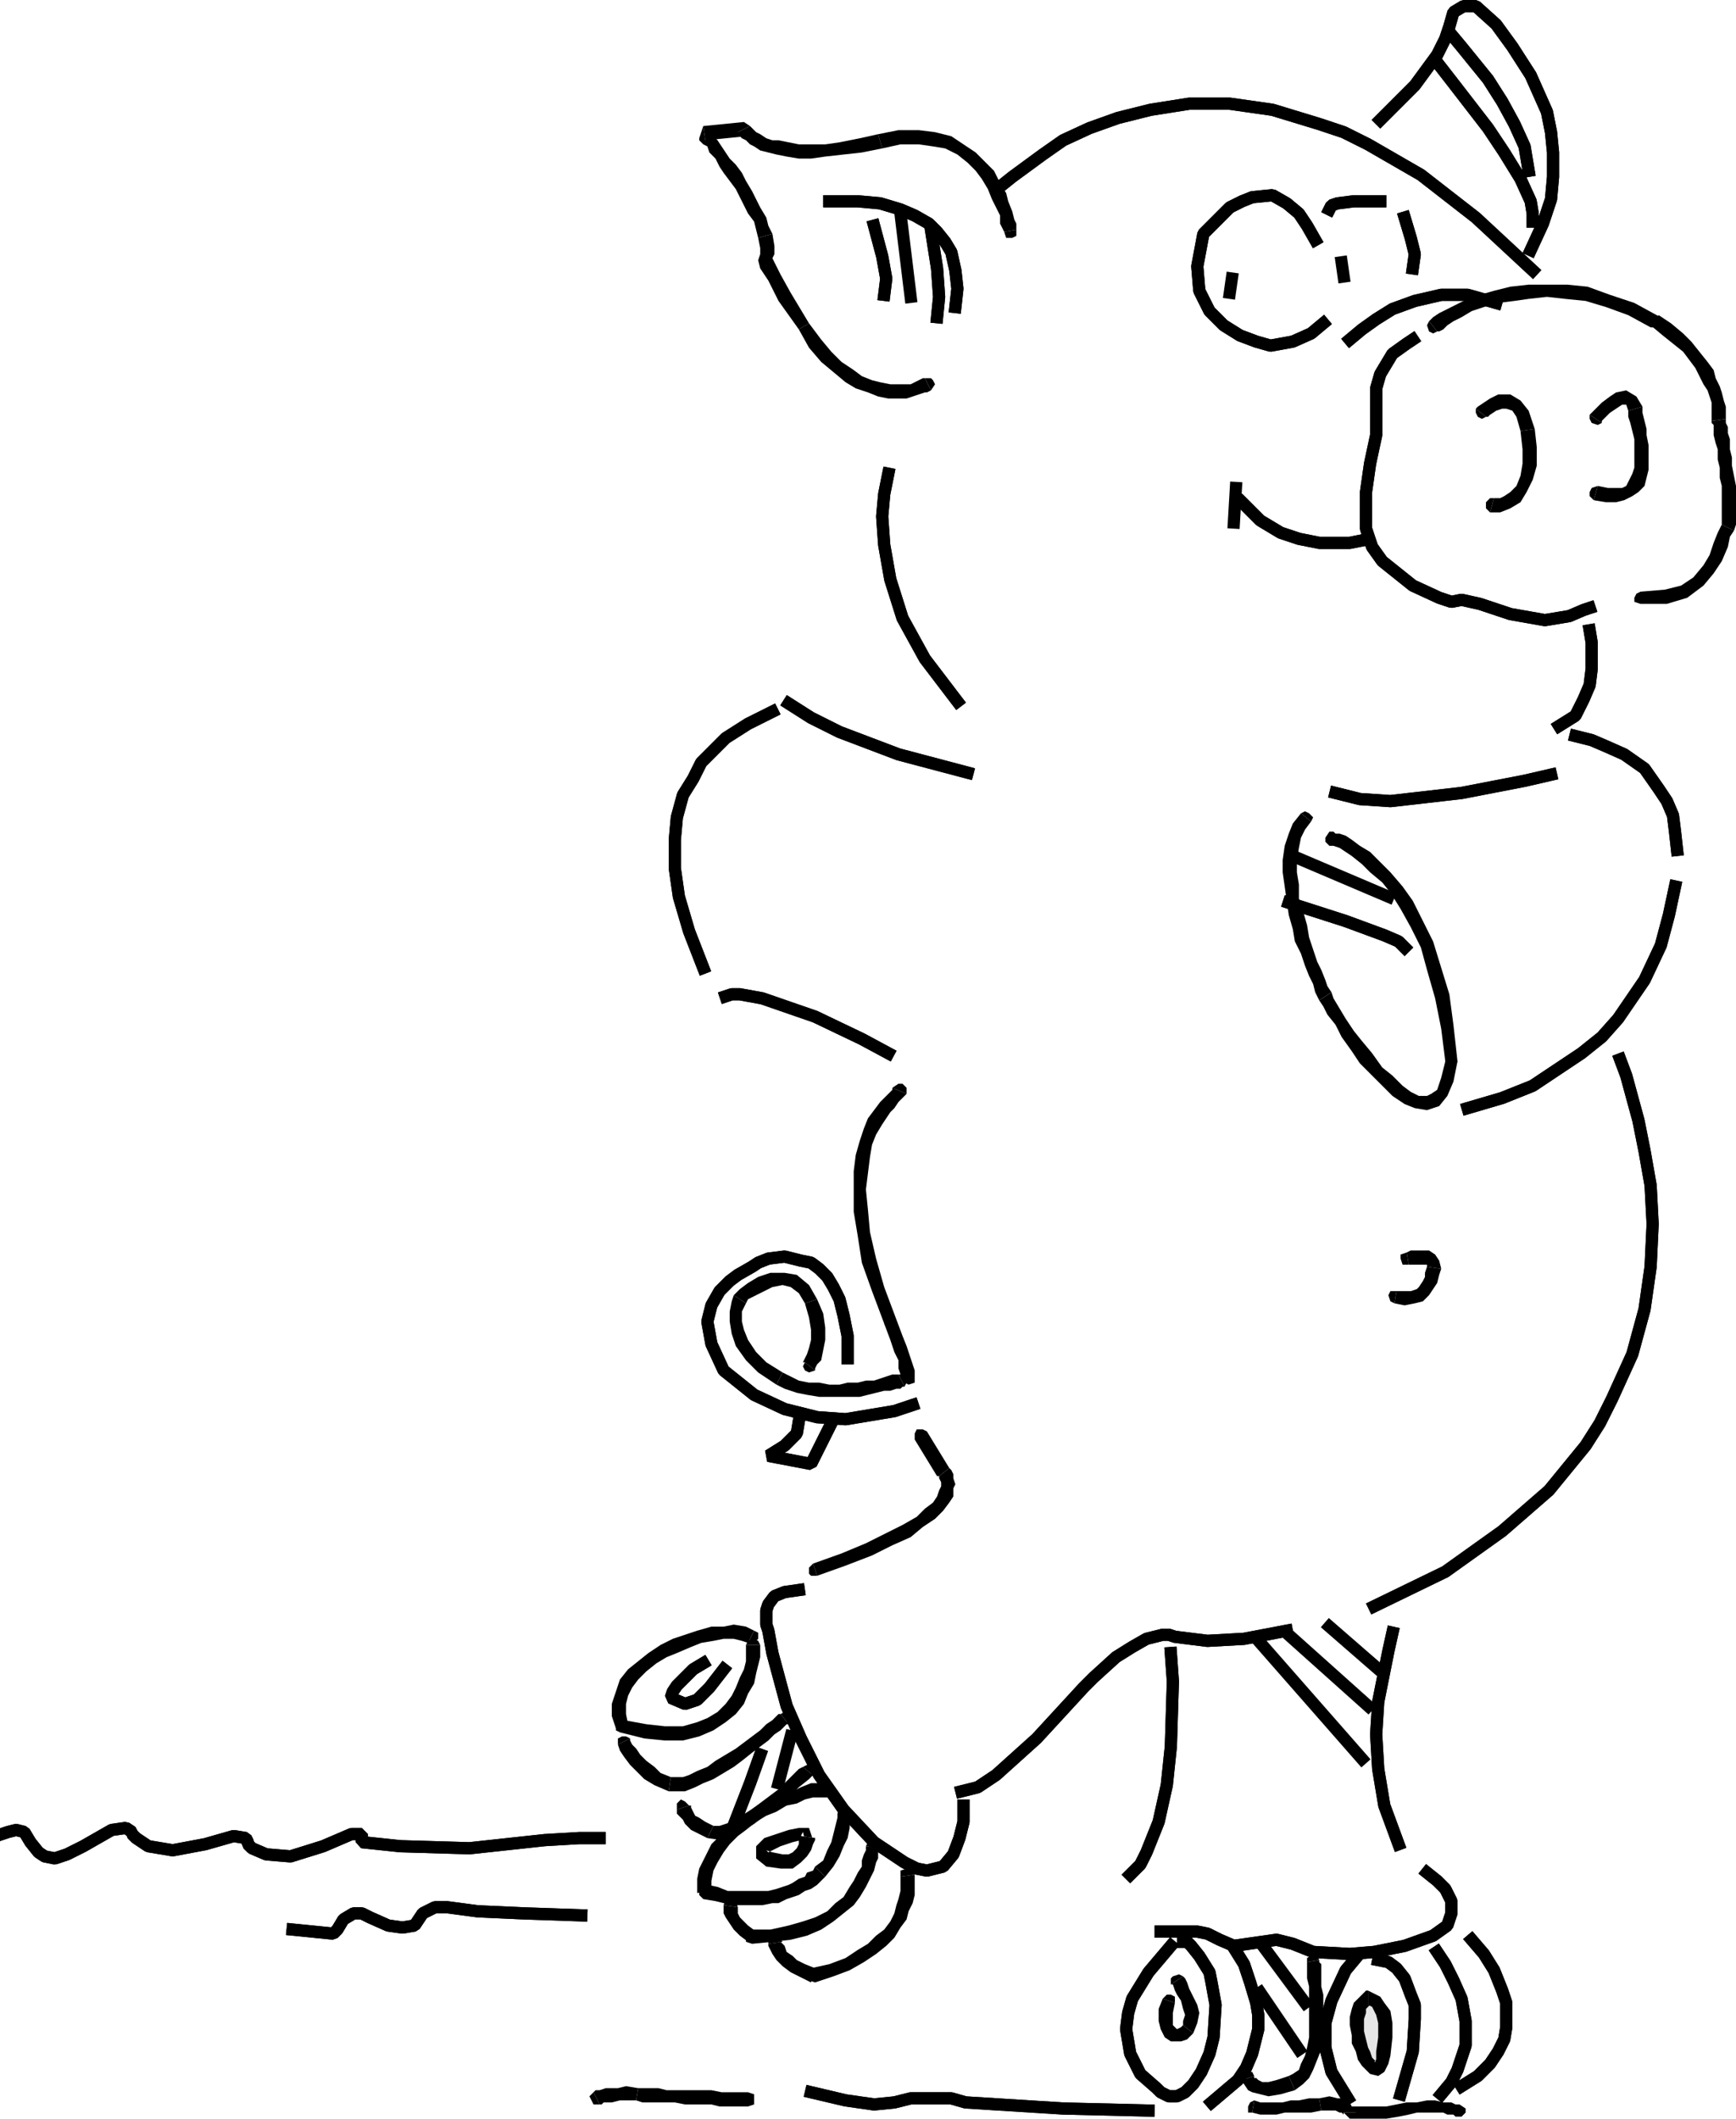 <svg xmlns="http://www.w3.org/2000/svg" width="853.949" height="1042" version="1.2"><g fill="none" fill-rule="evenodd" stroke="#000" stroke-linecap="square" stroke-linejoin="bevel" font-family="'Sans Serif'" font-size="12.5" font-weight="400"><path fill="#000" stroke="none" d="m457.949 192 2-3-1-2-1-1h-3l3 6"/><path fill="#000" stroke="none" d="m392.949 162 5 9 6 7 6 5 6 5 5 3 6 2 5 2 5 1h9l3-1 3-1 3-1h1l2-1-3-6h-1l-2 1-2 1-2 1h-10l-5-1-4-1-5-2-4-3-6-4-5-5-5-6-6-8-5 3"/><path fill="#000" stroke="none" d="m372.949 117 1 5v3l-1 3 1 4 4 6 5 10 10 14 5-3-9-15-5-9-3-6-1-2 1-2v-4l-1-6-7 2"/><path fill="#000" stroke="none" d="m345.949 62-2 6v1l2 2 2 1 1 3 3 3 2 4 2 3 3 4 3 4 2 4 2 4 2 4 3 4 1 4 1 4 7-2-2-4-1-4-3-5-2-4-2-4-3-5-2-4-3-4-3-3-2-3-2-3-2-3-2-2-1-2-1-1-2 5-1-7"/><path fill="#000" stroke="none" d="m368.949 62-3-2-20 2 1 7 20-2-4-2 6-3"/><path fill="#000" stroke="none" d="m431.949 66-9 2-10 2-7 1h-13l-5-1-5-1h-3l-3-1-3-2-2-1-1-1-1-1-1-1-6 3v1l1 1 1 1 2 1 2 2 2 1 3 2 4 1 4 1 5 1 6 1h6l7-1 9-1 9-1 10-2-2-7"/><path fill="#000" stroke="none" d="M499.949 113v-3l-1-2-1-4-2-5-1-4-3-5-3-6-4-4-5-5-6-4-6-4-8-2-8-1h-10l-10 2 2 7 9-2h9l7 1 6 1 6 3 5 4 4 4 3 4 3 5 2 5 2 4 2 4v4l1 2 1 2 6-1"/><path fill="#000" stroke="none" d="m493.949 114 1 3h3l2-1v-3l-6 1"/><path stroke-linecap="butt" stroke-linejoin="miter" stroke-miterlimit="2" stroke-width="6" d="m492.949 91 5-4 15-11 10-7 13-6 14-5 16-4 19-3h20l21 3 23 7 12 4 12 6 26 15 27 21 28 26"/><path stroke-linecap="butt" stroke-linejoin="miter" stroke-miterlimit="2" stroke-width="6" d="m492.949 91 5-4 15-11 10-7 13-6 14-5 16-4 19-3h20l21 3 23 7 12 4 12 6 26 15 27 21 28 26m-75-74 17-17 11-15 4-8 2-6 2-7 5-3h6l10 9 8 11 9 14 4 9 4 9 2 10 1 10v12l-1 11-4 12-6 13"/><path stroke-linecap="butt" stroke-linejoin="miter" stroke-miterlimit="2" stroke-width="6" d="m678.949 59 17-17 11-15 4-8 2-6 2-7 5-3h6l10 9 8 11 9 14 4 9 4 9 2 10 1 10v12l-1 11-4 12-6 13"/><path stroke-linecap="butt" stroke-linejoin="miter" stroke-miterlimit="2" stroke-width="6" d="m713.949 17 5 6 13 16 7 11 6 11 5 11 2 12"/><path stroke-linecap="butt" stroke-linejoin="miter" stroke-miterlimit="2" stroke-width="6" d="m713.949 17 5 6 13 16 7 11 6 11 5 11 2 12m-44-52 7 9 17 22 8 12 8 13 5 11 1 6v4"/><path stroke-linecap="butt" stroke-linejoin="miter" stroke-miterlimit="2" stroke-width="6" d="m707.949 32 7 9 17 22 8 12 8 13 5 11 1 6v4m-90 58 6-5 7-5 8-5 11-4 13-3h13l7 2 7 2"/><path stroke-linecap="butt" stroke-linejoin="miter" stroke-miterlimit="2" stroke-width="6" d="m663.949 167 6-5 7-5 8-5 11-4 13-3h13l7 2 7 2"/><path fill="#000" stroke="none" d="M725.949 201v2l1 2 2 1 2-1-5-4"/><path fill="#000" stroke="none" d="m754.949 211-3-9-4-5-5-3h-6l-4 2-3 2-3 2-1 1 5 4h1l1-1 3-2 3-1h2l3 1 2 3 2 7 7-1"/><path fill="#000" stroke="none" d="M732.949 252h5l5-2 5-3 3-5 3-6 2-7v-9l-1-9-7 1 1 9v7l-1 6-2 5-3 3-3 2-2 1h-3l-2 7"/><path fill="#000" stroke="none" d="M734.949 245h-2l-2 2v3l2 2 2-7m47-41v2l1 2 3 1 2-1-6-4"/><path fill="#000" stroke="none" d="m807.949 200-3-5-5-3-5 1-3 2-4 3-3 3-2 2-1 1 6 4v-1l2-2 2-2 3-2 3-2h2l1 3 7-2"/><path fill="#000" stroke="none" d="m783.949 246 6 1h5l4-1 4-2 3-2 3-3 1-4 1-4v-12l-1-5v-3l-1-4-1-4v-3l-7 2v3l1 3 1 4 1 4v14l-1 3-1 2-1 2-1 2-2 1h-7l-5-1-2 7"/><path fill="#000" stroke="none" d="m785.949 239-3 1-1 2v2l2 2 2-7"/><path stroke-linecap="butt" stroke-linejoin="miter" stroke-miterlimit="2" stroke-width="6" d="m646.949 118-4-7-4-6-6-5-7-4-10 1-5 2-6 3-13 13-3 16 1 12 5 10 7 7 8 5 8 3 7 2 11-2 9-4 6-5"/><path stroke-linecap="butt" stroke-linejoin="miter" stroke-miterlimit="2" stroke-width="6" d="m646.949 118-4-7-4-6-6-5-7-4-10 1-5 2-6 3-13 13-3 16 1 12 5 10 7 7 8 5 8 3 7 2 11-2 9-4 6-5m3-56 1-2 3-1 8-1h13"/><path stroke-linecap="butt" stroke-linejoin="miter" stroke-miterlimit="2" stroke-width="6" d="m653.949 103 1-2 3-1 8-1h13m12 8 3 10 2 8-1 7"/><path stroke-linecap="butt" stroke-linejoin="miter" stroke-miterlimit="2" stroke-width="6" d="m690.949 107 3 10 2 8-1 7m-35-3 1 7m-55 1-1 7m-135 7 1-9-1-9-2-9-3-5-4-5-4-4-7-4-7-3-10-3-11-1h-14"/><path stroke-linecap="butt" stroke-linejoin="miter" stroke-miterlimit="2" stroke-width="6" d="m469.949 151 1-9-1-9-2-9-3-5-4-5-4-4-7-4-7-3-10-3-11-1h-14"/><path stroke-linecap="butt" stroke-linejoin="miter" stroke-miterlimit="2" stroke-width="6" d="m429.949 111 4 15 2 11-1 8"/><path stroke-linecap="butt" stroke-linejoin="miter" stroke-miterlimit="2" stroke-width="6" d="m429.949 111 4 15 2 11-1 8m8-40 5 41m10-33 3 19 1 14-1 10"/><path stroke-linecap="butt" stroke-linejoin="miter" stroke-miterlimit="2" stroke-width="6" d="m457.949 113 3 19 1 14-1 10m-24 77-2 10-1 11 1 14 3 17 6 19 11 20 16 21"/><path stroke-linecap="butt" stroke-linejoin="miter" stroke-miterlimit="2" stroke-width="6" d="m436.949 233-2 10-1 11 1 14 3 17 6 19 11 20 16 21m292 36-13 3-31 6-35 4-15-1-12-3"/><path stroke-linecap="butt" stroke-linejoin="miter" stroke-miterlimit="2" stroke-width="6" d="m762.949 381-13 3-31 6-35 4-15-1-12-3m12-124-5 1h-15l-10-2-9-3-10-6-9-9"/><path stroke-linecap="butt" stroke-linejoin="miter" stroke-miterlimit="2" stroke-width="6" d="m668.949 266-5 1h-15l-10-2-9-3-10-6-9-9m-3-7-1 17m175 53 1 6v13l-1 8-3 7-4 8-8 5"/><path stroke-linecap="butt" stroke-linejoin="miter" stroke-miterlimit="2" stroke-width="6" d="m781.949 310 1 6v13l-1 8-3 7-4 8-8 5m15-58-3 1-7 3-12 2-17-3-15-5-9-2-5 1-6-2-13-6-15-12-5-7-3-9v-18l2-14 3-14v-23l2-7 6-10 7-5 3-2"/><path stroke-linecap="butt" stroke-linejoin="miter" stroke-miterlimit="2" stroke-width="6" d="m781.949 299-3 1-7 3-12 2-17-3-15-5-9-2-5 1-6-2-13-6-15-12-5-7-3-9v-18l2-14 3-14v-23l2-7 6-10 7-5 3-2"/><path fill="#000" stroke="none" d="m702.949 158-1 2 1 3 2 1 2-1-4-5"/><path fill="#000" stroke="none" d="M815.949 155h-1l-11-6-12-4-11-4-10-1h-19l-9 1-8 2-7 2-6 2-6 3-4 2-4 2-3 2-1 1-1 1 4 5h1l2-1 2-2 3-2 4-2 5-3 6-2 7-2 8-1 7-1 9-1 9 1 10 1 10 3 11 4 11 6v-1 1h3l2-2v-3l-2-1h1"/><path fill="#000" stroke="none" d="M848.949 206v1-7l-1-3-1-4-1-3-2-4-1-4-3-4-4-5-4-5-4-4-6-5-6-4-4 5 6 5 5 4 5 4 3 4 3 4 2 4 2 4 2 3 1 3 1 3v9l7-1"/><path fill="#000" stroke="none" d="m852.949 261 1-3v-19l-1-5-1-5v-4l-1-4v-5l-1-3v-3l-1-2v-2l-7 1v1l1 1v5l1 4 1 3v5l1 4v5l1 4v19l6 3"/><path fill="#000" stroke="none" d="M806.949 297h13l10-3 8-6 5-6 4-6 3-7 1-5 2-3-6-3-2 4-2 5-2 6-3 5-5 6-6 4-8 2-12 1v6m0-6-2 1-1 2v2l3 1v-6"/><path stroke-linecap="butt" stroke-linejoin="miter" stroke-miterlimit="2" stroke-width="6" d="m475.949 380-34-9-29-11-14-7-11-7"/><path stroke-linecap="butt" stroke-linejoin="miter" stroke-miterlimit="2" stroke-width="6" d="m475.949 380-34-9-29-11-14-7-11-7m387 16 8 2 7 3 9 4 10 7 7 10 4 6 3 7 1 8 1 9"/><path stroke-linecap="butt" stroke-linejoin="miter" stroke-miterlimit="2" stroke-width="6" d="m774.949 362 8 2 7 3 9 4 10 7 7 10 4 6 3 7 1 8 1 9m-1 18-3 14-4 15-8 17-13 19-8 9-10 8-24 16-15 6-17 5"/><path stroke-linecap="butt" stroke-linejoin="miter" stroke-miterlimit="2" stroke-width="6" d="m823.949 436-3 14-4 15-8 17-13 19-8 9-10 8-24 16-15 6-17 5"/><path fill="#000" stroke="none" d="M655.949 409h-2l-2 3v2l2 2 2-7m61 113-2-18-2-15-4-13-4-13-5-10-5-10-5-7-6-7-5-5-5-5-5-3-4-3-3-2-3-1h-2l-1-1-2 7h2l3 1 3 2 3 2 5 4 4 4 6 5 4 5 5 8 5 9 5 10 3 11 4 14 3 15 2 16 1 3h2l2-1 1-2"/><path fill="#000" stroke="none" d="m648.949 492 2 3 2 4 4 5 3 6 5 7 4 6 6 6 5 5 5 5 6 4 5 2 6 1 6-2 4-5 3-7 2-10h-6l-2 8-2 6-3 2-2 1h-4l-4-2-4-3-5-5-5-4-5-7-5-6-4-5-4-6-3-5-3-5-1-3-6 4"/><path fill="#000" stroke="none" d="m639.949 400-4 5-2 5-2 6-1 7v6l1 7 1 7 1 7 2 7 1 6 3 6 2 6 2 5 2 4 1 4 2 4 6-4-2-3-1-3-2-5-2-4-2-6-2-6-1-6-2-7-2-6v-7l-1-6v-6l1-6 1-5 2-4 3-4-5-4"/><path fill="#000" stroke="none" d="m644.949 404 1-2-2-2-2-1-2 1 5 4"/><path stroke-linecap="butt" stroke-linejoin="miter" stroke-miterlimit="2" stroke-width="6" d="m635.949 421 47 20m-49 3 28 9 19 7 7 3 3 3"/><path stroke-linecap="butt" stroke-linejoin="miter" stroke-miterlimit="2" stroke-width="6" d="m633.949 444 28 9 19 7 7 3 3 3m106 55 3 8 6 22 3 15 3 17 1 19-1 21-3 21-6 22-10 22-6 12-7 11-9 11-9 11-23 20-28 20-35 17"/><path stroke-linecap="butt" stroke-linejoin="miter" stroke-miterlimit="2" stroke-width="6" d="m796.949 521 3 8 6 22 3 15 3 17 1 19-1 21-3 21-6 22-10 22-6 12-7 11-9 11-9 11-23 20-28 20-35 17"/><path fill="#000" stroke="none" d="m691.949 616-3 1v2l1 3h3l-1-6"/><path fill="#000" stroke="none" d="m708.949 624-1-4-2-3-3-2h-9l-2 1 1 6h9v1l7 1"/><path fill="#000" stroke="none" d="m685.949 641 5 1 5-1 4-1 3-3 2-3 2-3 1-4 1-3-7-1-1 3v2l-1 2-2 3-1 1-3 1h-7l-1 6"/><path fill="#000" stroke="none" d="M686.949 635h-3l-1 2 1 3 2 1 1-6"/><path stroke-linecap="butt" stroke-linejoin="miter" stroke-miterlimit="2" stroke-width="6" d="m684.949 803-2 9-5 25-1 16 1 17 3 18 7 19"/><path stroke-linecap="butt" stroke-linejoin="miter" stroke-miterlimit="2" stroke-width="6" d="m684.949 803-2 9-5 25-1 16 1 17 3 18 7 19m14 14 5 4 4 4 3 6v6l-2 6-7 5-14 5-15 3-12 1-18-1-10-4-8-2-14 2-7 1-7-3-6-3-5-1h-18"/><path stroke-linecap="butt" stroke-linejoin="miter" stroke-miterlimit="2" stroke-width="6" d="m701.949 921 5 4 4 4 3 6v6l-2 6-7 5-14 5-15 3-12 1-18-1-10-4-8-2-14 2-7 1-7-3-6-3-5-1h-18m153 4 6 7 5 8 4 10 2 6v12l-1 6-3 6-4 6-6 6-8 5"/><path stroke-linecap="butt" stroke-linejoin="miter" stroke-miterlimit="2" stroke-width="6" d="m723.949 954 6 7 5 8 4 10 2 6v12l-1 6-3 6-4 6-6 6-8 5"/><path stroke-linecap="butt" stroke-linejoin="miter" stroke-miterlimit="2" stroke-width="6" d="m706.949 960 4 6 4 8 4 9 2 11v12l-4 12-3 6-5 6"/><path stroke-linecap="butt" stroke-linejoin="miter" stroke-miterlimit="2" stroke-width="6" d="m706.949 960 4 6 4 8 4 9 2 11v12l-4 12-3 6-5 6m-31-66 5 1 4 3 4 5 3 8 2 5v7l-1 16-6 21"/><path stroke-linecap="butt" stroke-linejoin="miter" stroke-miterlimit="2" stroke-width="6" d="m677.949 964 5 1 4 3 4 5 3 8 2 5v7l-1 16-6 21"/><path fill="#e6e6e6" stroke="none" d="M672.949 983h2l4 4 2 3 1 5-1 15-2 7h-3l-3-3-3-6-2-16 1-6 2-2 2-1"/><path fill="#000" stroke="none" d="m683.949 1011 1-9v-7l-1-6-3-4-2-3-2-1-2-1-2-1v7l2 1 1 2 1 2 1 4v7l-1 7 1 3 3 1h2l1-2"/><path fill="#000" stroke="none" d="M672.949 979h-1l-3 3-3 3-1 3-1 4v4l1 5v4l2 4 1 4 2 3 2 2 2 2 4 1 3-2 2-4 1-4-7-2v4l-1 1h1l-2-2-1-3-1-2-1-4-1-4v-6l1-3v-2l1-1 1-1h-1v-7"/><path stroke-linecap="butt" stroke-linejoin="miter" stroke-miterlimit="2" stroke-width="6" d="m666.949 963-5 6-7 15-3 11v12l3 12 8 13"/><path stroke-linecap="butt" stroke-linejoin="miter" stroke-miterlimit="2" stroke-width="6" d="m666.949 963-5 6-7 15-3 11v12l3 12 8 13"/><path fill="#000" stroke="none" d="m581.949 972-2-1-3 1-1 1v3l6-4"/><path fill="#000" stroke="none" d="m586.949 1000 2-5 1-5-1-4-2-4-2-4-1-3-1-2-1-1-6 4h1l1 3 1 2 2 3 1 4 1 3-1 3v2l5 4"/><path fill="#000" stroke="none" d="m571.949 983-2 5v6l1 4 2 4 3 2h5l3-1 3-3-5-4-1 1-2 1-1-1-1-1v-6l1-5-6-2"/><path fill="#000" stroke="none" d="M577.949 985v-3l-2-1h-2l-2 2 6 2"/><path stroke-linecap="butt" stroke-linejoin="miter" stroke-miterlimit="2" stroke-width="6" d="m606.949 958 5 8 3 9 3 10 1 6v7l-3 12-3 7-4 6-13 11"/><path stroke-linecap="butt" stroke-linejoin="miter" stroke-miterlimit="2" stroke-width="6" d="m606.949 958 5 8 3 9 3 10 1 6v7l-3 12-3 7-4 6-13 11m-20-77-11 13-8 13-2 7-1 8 2 12 5 10 8 7 2 2 4 2h4l4-2 4-4 4-6 4-9 2-8 1-16-2-11-1-5-5-8-4-5-2-2h-2"/><path stroke-linecap="butt" stroke-linejoin="miter" stroke-miterlimit="2" stroke-width="6" d="m575.949 957-11 13-8 13-2 7-1 8 2 12 5 10 8 7 2 2 4 2h4l4-2 4-4 4-6 4-9 2-8 1-16-2-11-1-5-5-8-4-5-2-2h-2"/><path fill="#000" stroke="none" d="m648.949 964-1-2-2-1-3 2v2l6-1"/><path fill="#000" stroke="none" d="m636.949 1028 4-3 3-3 2-4 2-5 2-5v-5l1-5v-17l-1-4v-11l-1-1v-1l-6 1v8l1 4v25l-1 5-1 4-2 4-1 3-3 2-2 1 3 7"/><path fill="#000" stroke="none" d="M610.949 1023v1l1 1 2 3 2 1 4 1 4 1 6-1 7-2-3-7-6 2-4 1h-3l-2-1-1-1h-1v-1l-6 2"/><path fill="#000" stroke="none" d="m616.949 1021-1-2h-3l-2 2v2l6-2"/><path stroke-linecap="butt" stroke-linejoin="miter" stroke-miterlimit="2" stroke-width="6" d="m621.949 958 20 27m-22-5 19 28m15-208 23 20m-42-15 38 34m-53-31 50 57m-94-52 1 14-1 32-2 19-4 18-6 15-3 6-5 5"/><path stroke-linecap="butt" stroke-linejoin="miter" stroke-miterlimit="2" stroke-width="6" d="m575.949 813 1 14-1 32-2 19-4 18-6 15-3 6-5 5"/><path stroke-linecap="butt" stroke-linejoin="miter" stroke-miterlimit="2" stroke-width="6" d="m632.949 802-21 4-18 1-16-2-3-1h-3l-8 2-7 4-8 5-11 10-5 5-23 25-20 18-9 6-8 2"/><path stroke-linecap="butt" stroke-linejoin="miter" stroke-miterlimit="2" stroke-width="6" d="m632.949 802-21 4-18 1-16-2-3-1h-3l-8 2-7 4-8 5-11 10-5 5-23 25-20 18-9 6-8 2m1 7v8l-2 8-3 8-5 6-8 2-5-1-6-3-15-10-15-16-12-17-9-18-7-16-7-26-2-11-1-3v-7l1-3 3-4 5-2 7-1"/><path stroke-linecap="butt" stroke-linejoin="miter" stroke-miterlimit="2" stroke-width="6" d="M473.949 888v8l-2 8-3 8-5 6-8 2-5-1-6-3-15-10-15-16-12-17-9-18-7-16-7-26-2-11-1-3v-7l1-3 3-4 5-2 7-1"/><path fill="#000" stroke="none" d="m455.949 704-2-1h-3l-1 2v3l6-4m11 18-11-18-6 4 11 18h1l5-4"/><path fill="#000" stroke="none" d="m401.949 775 14-5 13-5 10-5 9-4 6-5 6-4 4-4 3-4 2-3v-4l1-2-1-3v-2l-1-2-1-1-5 4v1l1 2v2l-1 2-1 3-2 3-4 3-4 4-7 4-8 4-10 5-12 5-14 5 2 6"/><path fill="#000" stroke="none" d="m399.949 769-2 2v3l1 1h3l-2-6m50 153-2-3h-2l-3 1v3l7-1"/><path fill="#000" stroke="none" d="M398.949 975h2l9-3 8-3 7-4 6-4 5-4 4-4 3-5 3-4 1-4 2-4 1-4v-10l-7 1v7l-1 4-1 3-1 4-2 4-3 4-4 3-4 4-5 3-6 4-8 3-9 2h2-2l-2 1v3l1 2 3 1h-2"/><path fill="#000" stroke="none" d="M377.949 956v1l1 2 1 2 2 3 3 3 4 3 4 2 6 3 2-7-5-2-4-2-2-2-3-2-1-3-1-1-1-1h1l-7 1"/><path fill="#000" stroke="none" d="m384.949 955-2-2-2-1-3 1v3l7-1m48-46-1-2-2-2-3 1-1 2 7 1"/><path fill="#000" stroke="none" d="m367.949 955 2 1 10-1 9-1 8-2 7-3 6-4 5-4 5-4 3-4 3-5 2-4 2-4 1-4 1-2v-3l1-1v-1l-7-1v2l-1 2-1 3v3l-2 3-2 4-2 3-3 5-4 3-4 4-6 3-6 2-7 2-9 2h-9l2 1-2-1-3 1v5l3 1-2-1"/><path fill="#000" stroke="none" d="M355.949 937v4l1 2 2 3 2 3 3 3 4 3 4-5-4-3-2-2-2-2-1-2v-3l-7-1"/><path fill="#000" stroke="none" d="m362.949 938-1-3-2-1h-3l-1 3 7 1m56-46-1-2-2-2-3 1-1 3h7m-13 31 4-5 3-5 2-5 2-4 1-5v-3l1-3v-1h-7v2l-1 4-1 4-1 4-2 4-2 5-4 3 5 5"/><path fill="#000" stroke="none" d="m342.949 931 3 3 6 1 4 1 6 1h13l5-1h3l4-2 3-1 3-1 3-2 3-1 3-2 2-2 2-2-5-5-1 2-3 1-1 2-3 1-3 2-2 1-3 1-3 1-4 1h-20l-5-2-5-1 2 3-2-3h-3l-1 3v2l2 2-3-3"/><path fill="#000" stroke="none" d="M406.949 877h-8l-5 2-4 2-6 1-5 3-5 2-6 4-5 3-5 4-4 5-4 4-3 6-3 6-1 5v7l7-1v-5l1-5 2-4 3-5 3-4 4-4 4-3 5-4 5-3 5-2 5-3 5-1 4-2 4-1h7v-7m0 7 2-1 1-3-1-2-2-1v7m-7-11 1-2-1-2-3-1-2 1 5 4"/><path fill="#000" stroke="none" d="m347.949 904 7 1 8-3 8-5 8-6 8-6 6-6 5-4 2-2-5-4-2 1-4 4-6 6-8 6-8 6-7 4-6 2h-3l-3 6"/><path fill="#000" stroke="none" d="M332.949 890v2l1 1 2 2 1 2 3 3 4 2 4 2 3-6-4-2-3-2-2-1-1-2-1-2v-1h-1l-6 2"/><path fill="#000" stroke="none" d="m338.949 888-2-2-2-1-2 2v3l6-2"/><path stroke-linecap="butt" stroke-linejoin="miter" stroke-miterlimit="2" stroke-width="6" d="m388.949 854-6 23m-9-14-5 14-7 18"/><path stroke-linecap="butt" stroke-linejoin="miter" stroke-miterlimit="2" stroke-width="6" d="m373.949 863-5 14-7 18"/><path fill="#000" stroke="none" d="m387.949 848 1-3-1-2-2-1-2 1 4 5"/><path fill="#000" stroke="none" d="M328.949 881h8l5-2 4-2 5-2 5-3 5-3 4-3 5-4 4-3 4-3 3-3 3-2 2-2 1-1h1l-4-5h-1l-1 1-2 2-3 2-3 3-4 3-4 3-4 3-5 3-5 3-4 3-5 2-4 2-3 1h-6l-1 7"/><path fill="#000" stroke="none" d="m303.949 858 1 3 2 3 3 4 3 3 4 4 5 3 7 3 1-7-5-2-3-3-4-3-3-3-2-3-2-2-1-2v-1l-6 3"/><path fill="#000" stroke="none" d="m309.949 855-2-1h-2l-2 1v3l6-3m64-46-1-2-2-1-3 1-1 2h7"/><path fill="#000" stroke="none" d="m302.949 850 2 2 12 3 10 1h9l8-2 7-3 6-4 5-4 4-5 2-5 3-5 1-5 1-4 1-4v-6h-7v8l-1 4-2 4-2 5-2 4-3 4-4 4-5 3-5 2-7 2h-9l-9-1-11-2 2 2-2-2h-3l-1 2v3l2 1-2-2"/><path fill="#000" stroke="none" d="m370.949 802-4-2-6-1-5 1h-6l-7 2-6 2-6 2-6 3-6 4-5 4-5 4-4 5-2 6-2 6v6l2 6 6-2-1-5v-5l1-4 2-4 3-4 4-4 5-4 5-3 5-2 7-3 5-2 6-1 5-1h5l4 1 3 1 3-6"/><path fill="#000" stroke="none" d="M367.949 808h3l2-2v-3l-2-1-3 6m349 233h2l2-2v-2l-3-2-1 6m-24-1 4-1h13l2 1h3l1 1h1l1-6h-2l-2-1h-4l-4-1h-4l-5 1h-5l1 6m-32-1 3 3h18l6-1 5-1-1-6-5 1-5 1h-18l3 3h-6"/><path fill="#000" stroke="none" d="M649.949 1038h7l2 1h1l1 1v-1h6v-1l-1-2h-1l-1-2-3-2h-3l-4-1-5 1 1 6"/><path fill="#000" stroke="none" d="m615.949 1039 4 1h8l4-1h13l5-1-1-6h-5l-5 1h-4l-4 1h-11l-3-1-1 6"/><path fill="#000" stroke="none" d="m616.949 1033-2 1-1 2v3h2l1-6"/><path stroke-linecap="butt" stroke-linejoin="miter" stroke-miterlimit="2" stroke-width="6" d="m564.949 1038-42-1-48-3-7-2h-20l-8 2-10 1-14-2-17-4"/><path stroke-linecap="butt" stroke-linejoin="miter" stroke-miterlimit="2" stroke-width="6" d="m564.949 1038-42-1-48-3-7-2h-20l-8 2-10 1-14-2-17-4"/><path fill="#000" stroke="none" d="m367.949 1036 3-1v-5l-3-1v7m-55-3 3 1h16l5 1h13l4 1h14v-7h-13l-5-1h-22l-4-1h-10l-1 6"/><path fill="#000" stroke="none" d="M294.949 1035h1l1-1h4l4-1h8l1-6-6-1-4 1h-6l-3 1h-2l-1 1 3 6"/><path fill="#000" stroke="none" d="m291.949 1029-2 2 1 2 1 2h3l-3-6"/><path stroke-linecap="butt" stroke-linejoin="miter" stroke-miterlimit="2" stroke-width="6" d="m285.949 942-29-1-22-1-15-2h-6l-6 3-4 6-6 1-7-1-9-4-4-2h-4l-5 3-3 5-2 2-20-2"/><path stroke-linecap="butt" stroke-linejoin="miter" stroke-miterlimit="2" stroke-width="6" d="m285.949 942-29-1-22-1-15-2h-6l-6 3-4 6-6 1-7-1-9-4-4-2h-4l-5 3-3 5-2 2-20-2m151-45h-10l-17 1-37 4-34-1-19-2v-4h-5l-14 6-16 5-12-1-7-3-2-2v-1l-1-2-6-1-14 4-16 3-12-2-6-4-2-2v-1l-3-2-7 1-14 8-8 4-6 2-5-1-3-2-4-5-3-5-4-1-4 1-3 1"/><path stroke-linecap="butt" stroke-linejoin="miter" stroke-miterlimit="2" stroke-width="6" d="M294.949 904h-10l-17 1-37 4-34-1-19-2v-4h-5l-14 6-16 5-12-1-7-3-2-2v-1l-1-2-6-1-14 4-16 3-12-2-6-4-2-2v-1l-3-2-7 1-14 8-8 4-6 2-5-1-3-2-4-5-3-5-4-1-4 1-3 1"/><path fill="#000" stroke="none" d="m376.949 918 7 1h6l4-3 3-3 2-3 1-3 1-2v-1l-7-1-1 2v2l-1 2-2 2-2 1h-3l-5-1h-3l-2 2v3l2 2"/><path fill="#000" stroke="none" d="m400.949 904-1 1-2-6h-5l-5 1-6 2-6 2-4 4v6l5 4 3-7-3-1 1 1 2-1 4-2 6-2 4-1h2l-1-4-1 2 7 1"/><path stroke-linecap="butt" stroke-linejoin="miter" stroke-miterlimit="2" stroke-width="6" d="m355.949 821-7 9-6 6-6 2-7-3 1-3 2-3 8-8 5-3"/><path stroke-linecap="butt" stroke-linejoin="miter" stroke-miterlimit="2" stroke-width="6" d="m355.949 821-7 9-6 6-6 2-7-3 1-3 2-3 8-8 5-3"/><path fill="#000" stroke="none" d="M445.949 538v-3l-2-2h-2l-3 2 7 3"/><path fill="#000" stroke="none" d="m440.949 649-6-16-4-14-3-13-1-11-1-10 1-8 1-8 1-6 2-5 3-5 2-3 2-3 2-2 2-3 2-2 2-2-7-3v1l-1 1-3 3-2 2-3 4-3 4-2 5-2 6-2 7-1 8v20l2 12 2 13 5 14 6 16 1 2h3l2-1v-3"/><path fill="#000" stroke="none" d="M449.949 678v-4l-1-3-1-3-2-6-2-5-3-8-6 2 3 8 2 6 2 4v4l1 3 1 1v1h6m-6 0 1 2 2 1 3-1v-2h-6"/><path stroke-linecap="butt" stroke-linejoin="miter" stroke-miterlimit="2" stroke-width="6" d="m448.949 691-9 3-24 4-14-1-16-4-15-7-15-12-6-13-2-11 2-8 4-7 5-5 4-3 7-4 3-2 5-2 8-1 8 2 5 1 4 3 4 4 3 5 3 6 2 8 2 10v11"/><path stroke-linecap="butt" stroke-linejoin="miter" stroke-miterlimit="2" stroke-width="6" d="m448.949 691-9 3-24 4-14-1-16-4-15-7-15-12-6-13-2-11 2-8 4-7 5-5 4-3 7-4 3-2 5-2 8-1 8 2 5 1 4 3 4 4 3 5 3 6 2 8 2 10v11"/><path fill="#000" stroke="none" d="m444.949 682 1-2v-3l-1-1h-3l3 6"/><path fill="#000" stroke="none" d="m381.949 681 4 2 6 2 5 1 6 1h20l4-1 4-1 4-1h3l3-1h2l1-1h1l-3-6h-3l-3 1-3 1-3 1h-4l-4 1h-5l-4 1h-5l-5-1h-5l-5-1-4-2-4-2-3 6"/><path fill="#000" stroke="none" d="m360.949 637-1 3-1 5v5l1 6 2 6 5 7 6 6 9 6 3-6-8-5-5-5-4-6-2-5-1-4v-5l1-2 1-2-6-4"/><path fill="#000" stroke="none" d="m401.949 639-4-7-6-5-6-1h-7l-6 2-5 3-4 3-3 3 6 4 1-2 4-2 4-2 4-2 5-1 4 1 4 3 3 5 6-2"/><path fill="#000" stroke="none" d="M400.949 674v-1l1-2 2-2 1-5 1-5v-6l-1-7-3-7-6 2 2 7 1 6v5l-1 4-1 3-1 2-1 2h1l5 4"/><path fill="#000" stroke="none" d="m395.949 670-1 2 1 2 2 1 3-1-5-4"/><path stroke-linecap="butt" stroke-linejoin="miter" stroke-miterlimit="2" stroke-width="6" d="m407.949 702-9 18-21-4 8-5 6-6 1-6"/><path stroke-linecap="butt" stroke-linejoin="miter" stroke-miterlimit="2" stroke-width="6" d="m407.949 702-9 18-21-4 8-5 6-6 1-6m44-181-13-7-23-11-26-9-11-2h-4l-3 1"/><path stroke-linecap="butt" stroke-linejoin="miter" stroke-miterlimit="2" stroke-width="6" d="m436.949 518-13-7-23-11-26-9-11-2h-4l-3 1m23-140-12 6-11 7-12 12-4 8-5 8-3 11-1 11v14l2 14 5 17 7 18"/><path stroke-linecap="butt" stroke-linejoin="miter" stroke-miterlimit="2" stroke-width="6" d="m379.949 350-12 6-11 7-12 12-4 8-5 8-3 11-1 11v14l2 14 5 17 7 18"/></g></svg>
